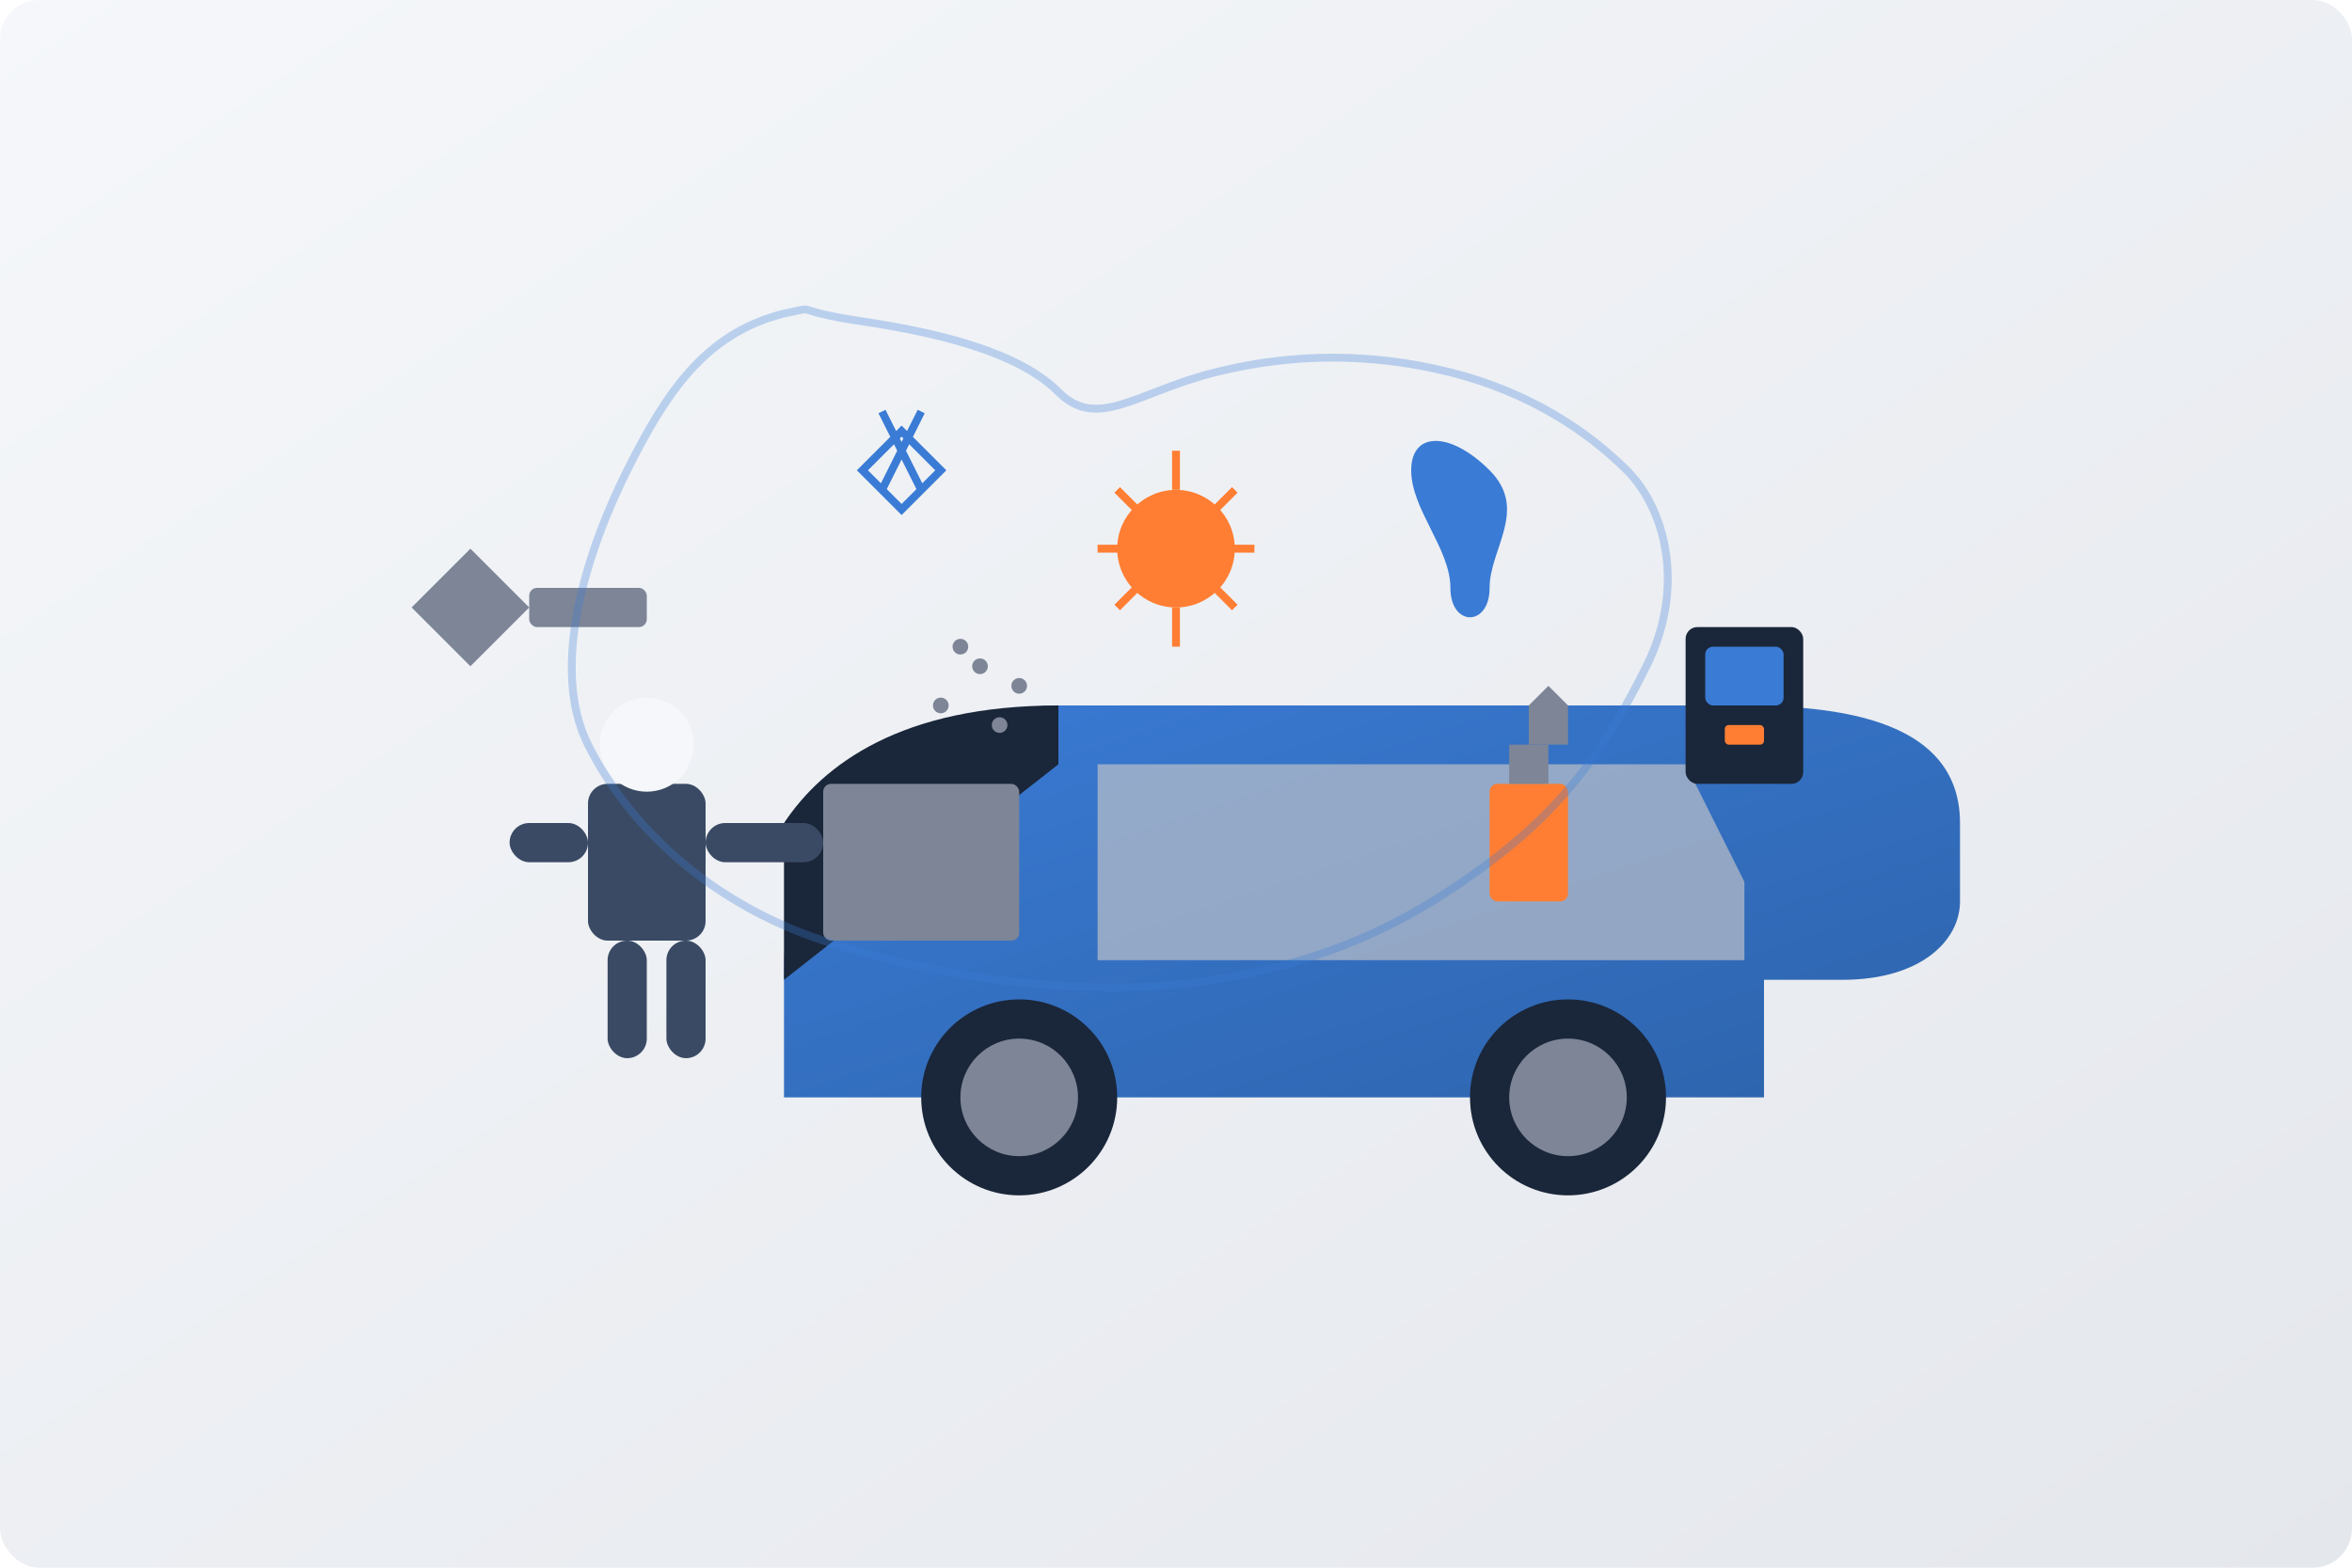 <svg width="600" height="400" viewBox="0 0 600 400" xmlns="http://www.w3.org/2000/svg">
  <!-- Background gradient -->
  <defs>
    <linearGradient id="bg-gradient" x1="0%" y1="0%" x2="100%" y2="100%">
      <stop offset="0%" stop-color="#f5f7fa"/>
      <stop offset="100%" stop-color="#e4e7ec"/>
    </linearGradient>
    
    <linearGradient id="car-gradient" x1="0%" y1="0%" x2="100%" y2="100%">
      <stop offset="0%" stop-color="#3a7bd5"/>
      <stop offset="100%" stop-color="#2d63ab"/>
    </linearGradient>
    
    <filter id="shadow" x="-10%" y="-10%" width="120%" height="130%">
      <feDropShadow dx="0" dy="4" stdDeviation="10" flood-opacity="0.3"/>
    </filter>
  </defs>
  
  <!-- Background -->
  <rect width="600" height="400" fill="url(#bg-gradient)" rx="10" ry="10"/>
  
  <!-- Car being maintained -->
  <g transform="translate(200, 180)" filter="url(#shadow)">
    <!-- Car body -->
    <path d="M250 70 L270 70 C290 70 300 60 300 50 L300 30 C300 0 260 0 240 0 L70 0 C50 0 40 10 20 30 L10 40 C0 50 0 60 0 70 L0 100 L250 100 Z" fill="url(#car-gradient)"/>
    
    <!-- Windows -->
    <path d="M80 15 L230 15 L245 45 L245 65 L80 65 Z" fill="#bdc1c9" opacity="0.7"/>
    
    <!-- Wheels -->
    <circle cx="60" cy="100" r="25" fill="#1a2639"/>
    <circle cx="60" cy="100" r="15" fill="#7d8597"/>
    <circle cx="200" cy="100" r="25" fill="#1a2639"/>
    <circle cx="200" cy="100" r="15" fill="#7d8597"/>
    
    <!-- Car hood open -->
    <path d="M0 70 L0 30 C10 15 30 0 70 0 L70 15 Z" fill="#1a2639"/>
    
    <!-- Engine area -->
    <rect x="10" y="20" width="50" height="40" fill="#7d8597" rx="2" ry="2"/>
  </g>
  
  <!-- Maintenance tools and elements -->
  <!-- Mechanic figure -->
  <g transform="translate(150, 170)">
    <!-- Body -->
    <rect x="0" y="30" width="30" height="40" fill="#3a4a64" rx="5" ry="5"/>
    
    <!-- Head -->
    <circle cx="15" cy="20" r="12" fill="#f5f7fa"/>
    
    <!-- Arms -->
    <rect x="30" y="40" width="30" height="10" fill="#3a4a64" rx="5" ry="5"/>
    <rect x="-20" y="40" width="20" height="10" fill="#3a4a64" rx="5" ry="5"/>
    
    <!-- Legs -->
    <rect x="5" y="70" width="10" height="30" fill="#3a4a64" rx="5" ry="5"/>
    <rect x="20" y="70" width="10" height="30" fill="#3a4a64" rx="5" ry="5"/>
  </g>
  
  <!-- Tools -->
  <g>
    <!-- Wrench -->
    <path d="M120 140 L105 155 L120 170 L135 155 Z" fill="#7d8597"/>
    <rect x="135" y="150" width="30" height="10" fill="#7d8597" rx="2" ry="2"/>
    
    <!-- Oil can -->
    <rect x="380" y="200" width="20" height="30" fill="#ff7e33" rx="2" ry="2"/>
    <rect x="385" y="190" width="10" height="10" fill="#7d8597"/>
    <path d="M390 190 L390 180 L395 175 L400 180 L400 190" fill="#7d8597"/>
    
    <!-- Diagnostic tool -->
    <rect x="430" y="160" width="30" height="40" fill="#1a2639" rx="3" ry="3"/>
    <rect x="435" y="165" width="20" height="15" fill="#3a7bd5" rx="2" ry="2"/>
    <rect x="440" y="185" width="10" height="5" fill="#ff7e33" rx="1" ry="1"/>
  </g>
  
  <!-- Australia map in background with climate indicators -->
  <path d="M200 80 C180 85, 170 100, 160 120 C150 140, 140 170, 150 190 C160 210, 180 230, 210 240 C240 250, 280 255, 310 250 C340 245, 360 235, 380 220 C400 205, 410 190, 420 170 C430 150, 425 130, 415 120 C405 110, 390 100, 370 95 C350 90, 330 90, 310 95 C290 100, 280 110, 270 100 C260 90, 240 85, 220 82 C200 79, 210 78, 200 80 Z" fill="none" stroke="#3a7bd5" stroke-width="2" opacity="0.3"/>
  
  <!-- Climate symbols -->
  <!-- Sun (for heat) -->
  <circle cx="300" cy="140" r="15" fill="#ff7e33"/>
  <path d="M300 115 L300 125 M320 140 L310 140 M300 155 L300 165 M290 140 L280 140 M315 125 L308 132 M315 155 L308 148 M285 155 L292 148 M285 125 L292 132" stroke="#ff7e33" stroke-width="2"/>
  
  <!-- Snow (for alpine regions) -->
  <path d="M230 110 L240 120 L230 130 L220 120 Z M225 105 L235 125 M235 105 L225 125" stroke="#3a7bd5" stroke-width="2" fill="none"/>
  
  <!-- Water drop (for coastal areas) -->
  <path d="M370 150 C370 140, 360 130, 360 120 C360 110, 370 110, 380 120 C390 130, 380 140, 380 150 C380 160, 370 160, 370 150 Z" fill="#3a7bd5"/>
  
  <!-- Dust (for outback) -->
  <circle cx="250" cy="170" r="2" fill="#7d8597"/>
  <circle cx="260" cy="175" r="2" fill="#7d8597"/>
  <circle cx="240" cy="180" r="2" fill="#7d8597"/>
  <circle cx="255" cy="185" r="2" fill="#7d8597"/>
  <circle cx="245" cy="165" r="2" fill="#7d8597"/>
</svg>
